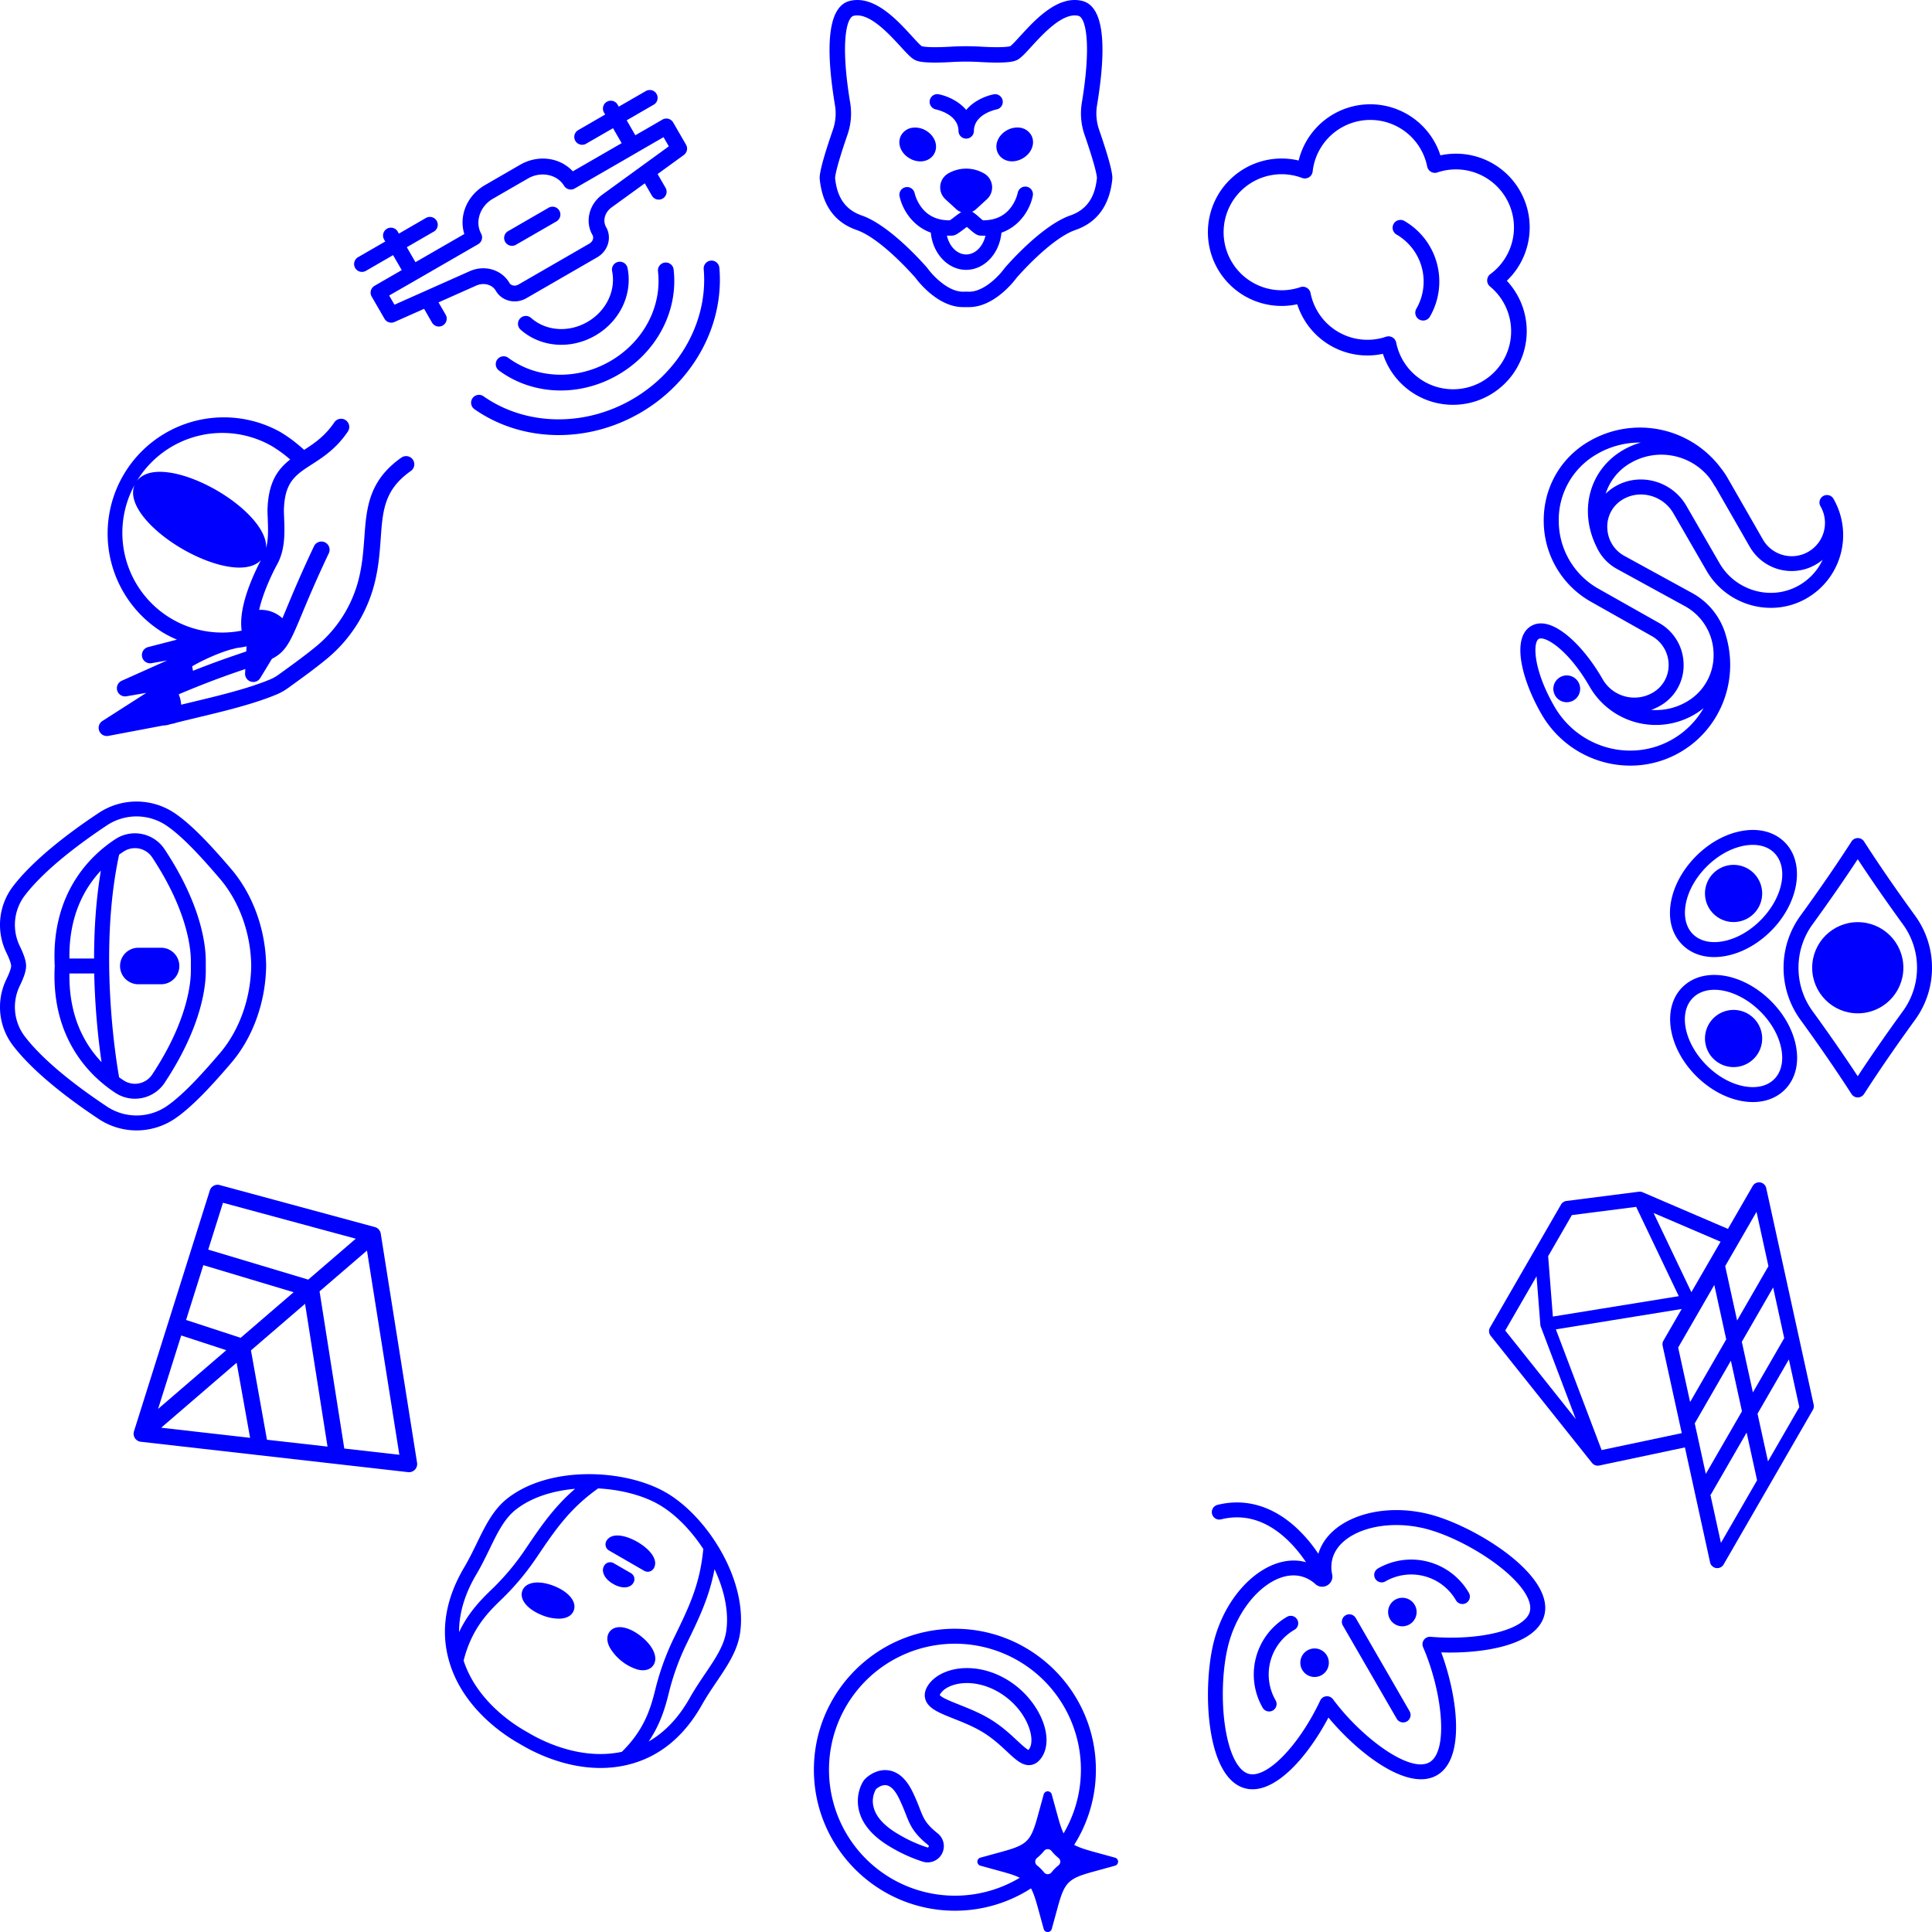 <svg id="Layer_1" data-name="Layer 1" xmlns="http://www.w3.org/2000/svg" viewBox="0 0 1920 1920"><defs><style>.cls-1{fill:blue;}</style></defs><path class="cls-1" d="M1024.69,134.11a15.14,15.14,0,0,0-11.49-7.27,20.93,20.93,0,0,0-12.81,2.79c-9.13,5.27-12.76,15.5-8.27,23.28,2.8,4.84,8,7.43,13.7,7.43a21.33,21.33,0,0,0,10.6-3c9.13-5.27,12.76-15.5,8.27-23.28Z"/><path class="cls-1" d="M904,157.39a21.33,21.33,0,0,0,10.6,3c5.72,0,10.9-2.59,13.7-7.43h0c4.49-7.78.86-18-8.27-23.28a20.9,20.9,0,0,0-12.8-2.79,15.15,15.15,0,0,0-11.5,7.27C891.19,141.89,894.82,152.12,904,157.39Z"/><path class="cls-1" d="M1092.23,128.8a49.67,49.67,0,0,1-2-24.2c10.57-63.81,5.6-98.7-14.78-103.7C1051.24-5,1028.65,19.65,1013.71,36c-3.61,3.94-8.07,8.83-9.76,9.9-.92.3-6.75,1.79-29.16.47a256.05,256.05,0,0,0-29.58,0c-22.41,1.32-28.24-.17-29.16-.47-1.69-1.07-6.15-6-9.76-9.9C891.35,19.65,868.78-5,844.57.9c-20.38,5-25.35,39.89-14.78,103.7a49.67,49.67,0,0,1-2,24.2c-14.08,40.78-13.39,47.1-13.09,49.8,2.8,25.71,15.09,42.51,36.55,49.94,24,8.31,55.68,44.29,58.41,47.42,2.47,3.36,22.31,29.23,47.27,29.23.55,0,1.1,0,1.66,0,.94,0,1.91,0,2.86,0,.55,0,1.1,0,1.65,0,25,0,44.81-25.87,47.28-29.23,2.73-3.14,34.35-39.1,58.41-47.42,21.46-7.43,33.75-24.23,36.55-49.94C1105.62,175.9,1106.31,169.59,1092.23,128.8Zm-2.11,48.14c-1.36,12.5-5.58,29.95-26.35,37.14-28.91,10-63.74,50.43-65.21,52.15l-.42.53c-4.76,6.67-20.49,23.88-36,23.11h0c-.71,0-1.42-.05-2.13-.05s-1.42,0-2.13.05c-15.45.72-31.23-16.45-36-23.11l-.42-.53c-1.47-1.72-36.3-42.14-65.21-52.15-20.77-7.19-25-24.64-26.34-37.08,0-.66,0-7.48,12.34-43.21a64.91,64.91,0,0,0,2.65-31.69c-10-60.3-3.48-84.67,3.33-86.34,15.4-3.78,35,17.71,46.79,30.55,7.4,8.09,11.13,12,15.1,13.68,2.18.9,8,3.29,36,1.64a238.39,238.39,0,0,1,27.78,0c28,1.65,33.83-.74,36-1.64,4-1.63,7.7-5.59,15.1-13.68,11.74-12.84,31.39-34.33,46.79-30.55,6.81,1.67,13.32,26,3.33,86.35a64.88,64.88,0,0,0,2.65,31.68C1090.1,169.53,1090.15,176.34,1090.12,176.94Z"/><path class="cls-1" d="M1020.36,185.56a7.67,7.67,0,0,0-8.94,6.07,39.58,39.58,0,0,1-6.89,14.63c-6.42,8.42-15.61,12.68-27.36,12.68h-.42c-1-.82-2.63-2.2-3.68-3.11a49.29,49.29,0,0,0-6.94-5.44,14,14,0,0,0,3.84-2.46l10.63-9.76h0a16,16,0,0,0-2-25.43,35.59,35.59,0,0,0-36.88,0,16,16,0,0,0-2,25.43l10.64,9.76a14,14,0,0,0,4.88,2.88,80.92,80.92,0,0,0-6.61,4.7c-1.43,1.09-3.46,2.63-4.66,3.43-12.07.17-21.52-4.11-28.11-12.7a40.14,40.14,0,0,1-7-14.61,7.65,7.65,0,0,0-15,2.84c2.09,11.07,11.11,29.46,31.16,36.7,1.94,20.77,16.94,37,35.11,37s33.13-16.18,35.1-36.92c20.13-7.19,29.12-25.7,31.17-36.8A7.63,7.63,0,0,0,1020.36,185.56Zm-60.17,67.31c-9,0-16.69-7.9-19.18-18.7,1.65.06,3.33.08,5.08,0,3.35-.14,5.9-2,11.84-6.48.83-.63,1.92-1.46,2.93-2.2.76.64,1.55,1.33,2.16,1.86,4.77,4.15,7.65,6.67,11.42,6.82.93,0,1.83.06,2.73.06.74,0,1.46,0,2.19-.05C976.87,245,969.22,252.87,960.19,252.87Z"/><path class="cls-1" d="M929.54,108.64c.94.18,22.55,4.5,23,21.19v.54a7.66,7.66,0,0,0,15.31,0c0-.18,0-.36,0-.54.45-16.67,22-21,23-21.19a7.65,7.65,0,0,0-2.79-15c-7.79,1.43-20,6.21-27.86,15.62C952.31,99.81,940.12,95,932.33,93.6a7.65,7.65,0,0,0-2.79,15Z"/><path class="cls-1" d="M54.4,960c-3.89,73,36.2,110.4,60.47,126.21a35.38,35.38,0,0,0,48.68-10.06c37.52-56.6,41.18-97.34,40.95-112.24q0-3.92,0-7.82c0-.33,0-.68,0-1,0-15.68-4.28-55.87-41-111.2a35.38,35.38,0,0,0-48.68-10.06C90.6,849.6,50.53,887,54.4,960Zm45.85-94.81c-5,29.75-6.73,59.75-6.76,87.4H69C68.39,911.72,82.79,883.87,100.25,865.19ZM69,967.41H93.64a732.18,732.18,0,0,0,7.27,88.11C83.15,1036.84,68.37,1008.82,69,967.41ZM151.19,852c36.23,54.65,38.65,93.26,38.49,103.87,0,1.36,0,2.73,0,4.09s0,2.73,0,4.09c.13,10.58-2.26,49.22-38.49,103.87a20.51,20.51,0,0,1-28.22,5.83q-2.28-1.49-4.58-3.13c-2.21-12.2-21.18-123.2,0-221.3,1.54-1.1,3.08-2.16,4.61-3.15A20.51,20.51,0,0,1,151.19,852Z"/><path class="cls-1" d="M119.3,960a18.16,18.16,0,0,0,18.13,18.14h22.65a18.14,18.14,0,0,0,0-36.28H137.43A18.16,18.16,0,0,0,119.3,960Z"/><path class="cls-1" d="M97.92,808c-27.37,18.18-64.41,45.66-85.38,73.34a63.19,63.19,0,0,0-6.2,65.38c4.52,9.27,4.75,12.65,4.75,13.24s-.23,4-4.75,13.24a63.19,63.19,0,0,0,6.2,65.38c21,27.68,58,55.16,85.38,73.34a68,68,0,0,0,76.79-.83c17.78-12.36,37.74-34.54,54.92-54.6C251.3,1031.21,264,996,264.49,959.84v-.2c-.47-35.79-13.18-70.84-34.86-96.17-17.18-20.06-37.13-42.24-54.92-54.6A68,68,0,0,0,97.92,808Zm68.32,13c16.41,11.41,35.56,32.73,52.12,52.08,19.45,22.7,30.85,54.27,31.31,86.62-.46,32.68-11.87,64.44-31.31,87.14-16.56,19.35-35.71,40.67-52.12,52.08a53.22,53.22,0,0,1-60.12.65c-26.41-17.54-62-43.92-81.76-69.95a48.27,48.27,0,0,1-4.7-49.91c4.27-8.75,6.26-15,6.26-19.75s-2-11-6.26-19.75a48.23,48.23,0,0,1,4.7-49.91c19.72-26,55.35-52.41,81.76-70A53.22,53.22,0,0,1,166.24,821Z"/><path class="cls-1" d="M1840,1087.21a7.42,7.42,0,0,0,12.47,0c14.66-22.78,31.7-47.55,50.63-73.61A87.76,87.76,0,0,0,1920,962.05v-.64a87.76,87.76,0,0,0-16.89-51.55c-18.92-26.05-36-50.81-50.63-73.61a7.42,7.42,0,0,0-12.47,0c-14.67,22.8-31.71,47.56-50.63,73.61a87.78,87.78,0,0,0-16.89,51.58v.61a87.76,87.76,0,0,0,16.89,51.55C1808.31,1039.66,1825.35,1064.43,1840,1087.21ZM1787.32,962v-.55a73,73,0,0,1,14-42.89c16.47-22.67,31.53-44.39,44.87-64.71,13.35,20.32,28.41,42,44.88,64.71a73,73,0,0,1,14.05,42.86V962a73.08,73.08,0,0,1-14.05,42.88c-16.48,22.67-31.54,44.39-44.88,64.7-13.33-20.31-28.39-42-44.87-64.7A73,73,0,0,1,1787.32,962Z"/><circle class="cls-1" cx="1846.24" cy="961.73" r="45.31"/><path class="cls-1" d="M1773.69,1082.94c10.3-10.3,14.31-25.39,11.29-42.5-2.84-16.14-11.71-32.33-25-45.59s-29.45-22.13-45.59-25c-17.11-3-32.21,1-42.5,11.29-8.19,8.19-12.13,19.4-12.13,31.7,0,18.53,8.94,39.53,25.8,56.39,13.26,13.26,29.45,22.13,45.59,25C1748.3,1097.25,1763.39,1093.23,1773.69,1082.94Zm-39.93-3.31c-13.17-2.32-26.55-9.73-37.67-20.85-22.28-22.27-28.42-52.38-13.68-67.12s44.85-8.6,67.12,13.67c11.13,11.13,18.53,24.51,20.85,37.68a47,47,0,0,1,.75,8.17c0,8.68-2.72,16.06-7.92,21.27C1756.43,1079.23,1746,1081.78,1733.76,1079.63Z"/><path class="cls-1" d="M1751.22,1032.06a28.41,28.41,0,1,0-8.32,20.08A28.24,28.24,0,0,0,1751.22,1032.06Z"/><path class="cls-1" d="M1760,925.15c28-28,34.19-67.57,13.67-88.09-10.3-10.29-25.39-14.31-42.5-11.29-16.14,2.84-32.33,11.71-45.59,25s-22.12,29.45-25,45.59a62.79,62.79,0,0,0-1,10.82c0,12.61,4.21,23.61,12.28,31.68,10.29,10.29,25.39,14.31,42.5,11.29C1730.57,947.28,1746.76,938.41,1760,925.15Zm-77.61,3.19c-6.78-6.78-9.33-17.23-7.18-29.44,2.33-13.17,9.73-26.55,20.86-37.68s24.5-18.53,37.67-20.85c12.21-2.15,22.67.4,29.45,7.18,5.42,5.43,8,12.94,8,21.38,0,14.48-7.63,31.67-21.7,45.74-11.12,11.12-24.5,18.53-37.68,20.85C1699.65,937.67,1689.19,935.12,1682.41,928.34Z"/><path class="cls-1" d="M1751.22,888A28.41,28.41,0,1,0,1742.9,908,28.24,28.24,0,0,0,1751.22,888Z"/><path class="cls-1" d="M1497.46,279a73.24,73.24,0,0,0-66-124.61,73.25,73.25,0,0,0-140.87,5.13,73.25,73.25,0,1,0-1.41,142.85,73.19,73.19,0,0,0,85.14,49.25A73.24,73.24,0,1,0,1497.46,279Zm-82.23,100.1a57.71,57.71,0,0,1-27.69-38.6,7.74,7.74,0,0,0-3.74-5.21,7.82,7.82,0,0,0-6.39-.64,57.62,57.62,0,0,1-75-43.41,7.78,7.78,0,0,0-10.14-5.86A57.66,57.66,0,1,1,1294,176.84a7.79,7.79,0,0,0,10.5-6.42,57.13,57.13,0,0,1,7.36-22.39,57.65,57.65,0,0,1,106.47,17.49,7.79,7.79,0,0,0,10.12,5.85,57.66,57.66,0,0,1,52.65,101.05,7.79,7.79,0,0,0-.33,12.29,57.66,57.66,0,0,1-65.55,94.4Z"/><path class="cls-1" d="M1395.65,219.59a7.79,7.79,0,0,0-7.79,13.5,54,54,0,0,1,19.74,73.66,7.79,7.79,0,1,0,13.49,7.79A69.59,69.59,0,0,0,1395.65,219.59Z"/><path class="cls-1" d="M1256.51,1559.31c-21.89,12.63-41.2,38.4-49.76,70.36-12,44.64-9.39,136.82,30.5,147.51,28.06,7.52,61.33-29.5,82.93-70.3,29.51,35.51,79,74,107.85,57.32s20.27-78.76,4.28-122.07c20.69.71,41.35-1.09,58.08-5.16,25.08-6.1,40.38-17,44.27-31.5,10.69-39.89-67.87-88.21-112.51-100.17-50.85-13.62-101.71,4.16-112,38.85a143,143,0,0,0-21.43-25.45c-23.73-22.08-51-30.09-78.8-23.16a7.41,7.41,0,1,0,3.59,14.38c22.92-5.7,44.72.81,64.82,19.37a129.06,129.06,0,0,1,19.56,23.22l-.45-.13C1284.09,1548.79,1269.82,1551.62,1256.51,1559.31Zm62.56,16.18h0a10.08,10.08,0,0,0,4.83-10.84,33.07,33.07,0,0,1,.25-15.57c7.28-27.17,51.27-40.93,94.14-29.44,22.32,6,50.36,20.42,71.43,36.79,22.13,17.2,33.56,34.1,30.58,45.21-4.78,17.87-49,29.1-98.63,25a7.41,7.41,0,0,0-7.41,10.33c18.9,43.67,25.77,103.14,6.32,114.37s-67.51-24.46-95.88-62.65a7.42,7.42,0,0,0-12.66,1.25c-21.27,45-53.12,77.69-71,72.9-11.11-3-20-21.33-23.85-49.1-3.65-26.43-2.14-57.93,3.84-80.26,11.49-42.86,45.4-74.08,72.57-66.8a33.14,33.14,0,0,1,13.61,7.57A10.06,10.06,0,0,0,1319.07,1575.49Z"/><path class="cls-1" d="M1398.11,1710.75a7.42,7.42,0,0,0,2.72-10.13L1347.35,1608a7.41,7.41,0,1,0-12.84,7.41L1388,1708A7.41,7.41,0,0,0,1398.11,1710.75Z"/><path class="cls-1" d="M1289.16,1609.5a7.41,7.41,0,0,0-10.12-2.72,66.22,66.22,0,0,0-24.21,90.36,7.41,7.41,0,0,0,12.84-7.41,51.38,51.38,0,0,1,18.78-70.11A7.4,7.4,0,0,0,1289.16,1609.5Z"/><path class="cls-1" d="M1376.8,1571.56a51.38,51.38,0,0,1,70.11,18.79,7.41,7.41,0,0,0,12.84-7.42,66.23,66.23,0,0,0-90.36-24.21,7.41,7.41,0,0,0,7.41,12.84Z"/><circle class="cls-1" cx="1393.65" cy="1602.03" r="14.18"/><circle class="cls-1" cx="1306.42" cy="1652.39" r="14.18"/><path class="cls-1" d="M1705.48,1558.3a7.26,7.26,0,0,0,7.42-3.55l88.7-153.63a7.26,7.26,0,0,0,.81-5.2l-47.16-215.2a7.29,7.29,0,0,0-13.43-2.08l-24.61,42.62-84.83-36.41a7.23,7.23,0,0,0-3.79-.53l-71.91,9.19a7.28,7.28,0,0,0-5.38,3.59l-70.52,122.14a7.29,7.29,0,0,0,.61,8.19l100.73,126.4a7.31,7.31,0,0,0,7.21,2.59l85.12-18,25,114.22A7.27,7.27,0,0,0,1705.48,1558.3Zm82.65-159.92L1757,1452.32l-10.39-47.41,31.15-53.94Zm-15-68.54L1742,1383.78l-11-50.32,31.13-54Zm-57.62,1.22-35.9,62.28-11.87-54.15,35.92-62.21Zm30.11-126.75,11.83,54-31.13,54-11.84-54.06ZM1709.87,1234l-29,50.16-37.56-78.71Zm-147.76-26.46,63.89-8.17,42.35,88.75-125.13,20.27-4.69-60Zm-66.23,114.72,31.13-53.92,3.76,48.13c0,.06,0,.11,0,.17,0,.21.07.41.11.62a5.25,5.25,0,0,0,.2.78,1.55,1.55,0,0,0,.06.23l34.89,92.06Zm95.78,118.8-45.46-119.94,125.07-20.27-18.15,31.44a7.31,7.31,0,0,0-.8,5.2l19,86.75Zm92.56-26.54,35.91-62.28,11,50.3-35.92,62.22Zm15.49,70.67.41.24,35.66-61.76,10.39,47.41-35.92,62.22Z"/><path class="cls-1" d="M947.82,1708c9.15,3.63,19.52,7.73,29,13.53,9.83,6,17.65,13.31,23.92,19.16,9,8.39,15.49,14.43,23.62,13.34,4.51-.62,8.35-3.46,11.42-8.46,12.57-20.49-4-57.35-34.19-75.85-13.67-8.39-27.86-12-40.6-12-17.64,0-32.47,7-39.19,17.92-3.51,5.72-3.06,10.47-2.07,13.45C922.68,1698,933.23,1702.18,947.82,1708Zm-13.36-24.58c6.79-11.08,33.27-17,59.3-1,26.22,16.09,35.84,44.67,29.28,55.35a9.52,9.52,0,0,1-.93,1.31c-2.37-1-7.45-5.75-11.25-9.28-6.76-6.31-15.18-14.16-26.28-21C974,1702.32,963,1698,953.31,1694.11c-7.09-2.81-17.71-7-19.39-9.64A4.85,4.85,0,0,1,934.46,1683.38Z"/><path class="cls-1" d="M853.16,1797c2.73,14.93,13.65,28,32.47,38.92a153.72,153.72,0,0,0,31.48,14.19A16.15,16.15,0,0,0,931.85,1822c-12-9.61-14-14.8-18-25.12-1.72-4.41-3.86-9.9-7.18-16.63-6.32-12.81-14.52-19.88-24.4-21a23.06,23.06,0,0,0-2.6-.15c-10.39,0-18.52,7-20.69,9.63C856.46,1771.77,850.57,1782.8,853.16,1797Zm17.37-18.86c.92-1,5.48-4.69,10.2-4,5.54.75,9.88,7.36,12.54,12.77,3,6.16,5,11.1,6.68,15.46,4.36,11.15,7.51,19.21,22.56,31.31h0a1.16,1.16,0,0,1,.34,1.66c-.29.53-.6.67-.89.67a1.59,1.59,0,0,1-.5-.1A138.25,138.25,0,0,1,893.1,1823c-14.52-8.41-23-17.83-25.15-28A23.61,23.61,0,0,1,870.53,1778.11Z"/><path class="cls-1" d="M949,1898.84a139.28,139.28,0,0,0,75.6-22.19c2.45,4.43,4.36,10.28,6.62,18.47l6,21.85a4.14,4.14,0,0,0,8,0l6-21.85c6.79-24.61,10.39-28.21,35-35l21.85-6a4.14,4.14,0,0,0,0-8l-21.85-6c-8.34-2.3-14.25-4.24-18.71-6.75a139.22,139.22,0,0,0,21.57-74.61c0-77.26-62.86-140.12-140.12-140.12s-140.12,62.86-140.12,140.12S871.73,1898.84,949,1898.84Zm102.92-45.07a45.56,45.56,0,0,0-7,7,4.7,4.7,0,0,1-7.35,0,46,46,0,0,0-7-7,4.69,4.69,0,0,1,0-7.35,46.46,46.46,0,0,0,7-7,4.69,4.69,0,0,1,7.35,0,46,46,0,0,0,7,7A4.7,4.7,0,0,1,1051.91,1853.77ZM949,1633.5A125.17,125.17,0,0,1,1057,1822c-2.06-4.23-3.79-9.64-5.79-16.89l-6-21.85a4.14,4.14,0,0,0-8,0l-6,21.85c-6.8,24.61-10.4,28.21-35,35l-21.85,6a4.14,4.14,0,0,0,0,8l21.85,6c7.43,2.05,12.94,3.82,17.21,6A125.21,125.21,0,1,1,949,1633.5Z"/><path class="cls-1" d="M208.51,1183.08l-75.34,239.28h0a8.05,8.05,0,0,0,6.78,10.45L405.59,1463a8.09,8.09,0,0,0,8.89-9.29l-36.1-227.77a8.14,8.14,0,0,0-5.2-6.32c-.23-.08-.45-.13-.68-.19v0L218.33,1177.7A8.08,8.08,0,0,0,208.51,1183.08ZM265.3,1430.8,249.4,1342l53.77-46.29,22.32,141.9Zm-108.2-30.63,23-73,44.78,14.65Zm82.07-70.66-54.24-17.74,17.15-54.48,89.72,26.92Zm-79,89.34,75-64.58,13.37,74.63Zm236.7,26.9-54.71-6.22-24.58-156.19,47.12-40.56ZM353.58,1231l-47.25,40.67-99.39-29.82,14.66-46.55Z"/><path class="cls-1" d="M1715.63,633.17c0-.06-.05-.11-.07-.17a69.28,69.28,0,0,0-34.13-43.77l-67.1-36.75a32.73,32.73,0,0,1-12.1-11.41h0c-.63-1.09-1.22-2.18-1.78-3.27a33.48,33.48,0,0,1-3.15-13.58,31.2,31.2,0,0,1,15.08-27.7c.43-.26.87-.52,1.3-.75,17.17-9.46,39.3-3,49.34,14.39l32.88,56.95c19.95,34.55,64.13,47.14,98.48,28.07A72.5,72.5,0,0,0,1822,495.54a7.45,7.45,0,0,0-12.9,7.45,33,33,0,0,1-57,33.43l-35.28-61.5a75.16,75.16,0,0,0-6.2-9.14,100.43,100.43,0,0,0-130.95-27.47c-1,.58-2,1.17-3,1.78-27.33,17-43.22,46.59-42.51,79.07a92.17,92.17,0,0,0,47.18,79l60.12,33.92A32.79,32.79,0,0,1,1658.24,660a31.4,31.4,0,0,1-14.46,27.58c-.47.29-.94.58-1.42.86a36.33,36.33,0,0,1-49.56-13.28l-.16-.23c-.05-.08-.07-.17-.12-.25-10.25-17.76-22.57-33-34.69-43-9.92-8.16-24.23-16.45-36.09-9.61-19.89,11.49-9.94,52.77,10.18,87.61,28,48.57,89.81,65.59,137.69,37.94C1709.18,724.76,1728.11,677.71,1715.63,633.17Zm-16.91-158.39a85.93,85.93,0,0,1,5,7.69,7.28,7.28,0,0,0,1,1.36l34.43,60a48,48,0,0,0,72.18,12.45,57.2,57.2,0,0,1-24.19,25.85c-27.29,15.15-62.44,5.06-78.34-22.49l-32.88-56.95c-14.07-24.37-45.22-33.34-69.45-20-.61.34-1.2.68-1.8,1a46.22,46.22,0,0,0-9,7,54.24,54.24,0,0,1,25-30.72A61,61,0,0,1,1698.72,474.78Zm-25.59,184.81a47.57,47.57,0,0,0-24.32-40.48l-60.11-33.92a77.4,77.4,0,0,1-39.61-66.35,75.15,75.15,0,0,1,35.49-66.11c.83-.52,1.67-1,2.52-1.51a84.72,84.72,0,0,1,43.58-11.41,75.68,75.68,0,0,0-17.46,7.35c-33.77,19.5-44.61,60.32-26.44,96.63a47.29,47.29,0,0,0,20.38,21.75l67.11,36.76a54.76,54.76,0,0,1,28.65,47,53.16,53.16,0,0,1-25.09,47.11c-.6.37-1.2.73-1.81,1.08a60.6,60.6,0,0,1-35.15,8,50.77,50.77,0,0,0,8.94-4.08c.68-.39,1.35-.8,2-1.21A46.13,46.13,0,0,0,1673.13,659.59Zm-128.31,42.63c-21.37-37-21.53-63.84-15.63-67.25s29.06,10.15,50.43,47.16c0,.08.11.15.16.23s.07.17.11.25l0,0a75.93,75.93,0,0,0,103.57,27.72c.75-.44,1.49-.89,2.23-1.34a70.56,70.56,0,0,0,7.33-5.26,84.22,84.22,0,0,1-30.88,30.94C1621.39,758.24,1568.75,743.67,1544.82,702.22Z"/><circle class="cls-1" cx="1557.03" cy="684.54" r="13.33" transform="translate(-133.67 870.23) rotate(-30)"/><path class="cls-1" d="M398.67,454.91c-32.52,23-34.49,50.36-36.58,79.34-1,13.41-2,27.28-5.86,42.23a126.06,126.06,0,0,1-42.18,66c-11.31,9.29-23.55,18.13-34.35,25.93l-2.91,2.1a41.48,41.48,0,0,1-8.14,4.61c-21.74,9.13-50.89,16.13-76.62,22.32l-12,2.89A31,31,0,0,0,177.59,690c30.7-13,51.68-20.21,66.21-25.13l-.23,4.3a8.13,8.13,0,0,0,15.07,4.66l11.59-19.07c13.83-7.14,18-16.2,29.53-43.82,5.89-14.18,14-33.61,27-61.12a8.13,8.13,0,1,0-14.7-7c-13.19,27.86-21.35,47.5-27.31,61.84-1.51,3.62-2.85,6.86-4.09,9.78l-.32-.29a31.5,31.5,0,0,0-22.62-8.05h-.19c3.12-13.91,10-30.28,17.07-43.74.09-.14.17-.28.25-.43,8.76-15.16,8.08-32.34,7.49-47.52-.09-2.21-.18-4.4-.23-6.56.49-28.74,11.33-35.73,27.73-46.3,11.44-7.39,24.42-15.75,35.86-32.7a8.13,8.13,0,1,0-13.48-9.1c-9.2,13.63-19.71,20.71-29.95,27.32-1.59-1.43-3.21-2.84-4.86-4.21a142.67,142.67,0,0,0-18.83-13.54,115.49,115.49,0,0,0-115.49,200,112.53,112.53,0,0,0,12.78,6.35l-28.38,7.32A8.13,8.13,0,0,0,150.92,659l15.17-2.67L121,676.51a8.13,8.13,0,0,0,4.7,15.44l19.73-3.39L101.8,716.48a8.13,8.13,0,0,0,5.89,14.84L162.2,721a24.28,24.28,0,0,0,4.06-.46l.55-.13,3.7-1,2.14-.41a8.21,8.21,0,0,0,2-.65c6.66-1.69,13.78-3.4,21.21-5.19C222.16,706.9,252,699.73,275,690.1a57.51,57.51,0,0,0,11.37-6.43l2.9-2.1c11-7.93,23.46-16.93,35.15-26.55a142.44,142.44,0,0,0,33.05-38.89A143.87,143.87,0,0,0,372,580.59c4.27-16.4,5.37-31.69,6.34-45.17,2-28.27,3.51-48.68,29.75-67.22a8.14,8.14,0,1,0-9.39-13.29Zm-158.35,194c-11.45,3.88-27,9.17-48.53,17.71l-.83-4.45c13.69-8,31.93-15.45,41.95-17.57a9,9,0,0,0,1.59-.51q5.28-.63,10.51-1.74l-.27,5.06Zm30.11-205.41a128.22,128.22,0,0,1,16.4,11.81l.13.12,1.43,1.22c-12.4,9.67-22.11,22.79-22.56,51.2v.33c.06,2.3.15,4.62.24,6.95.42,10.5.78,20.54-1.61,29.56,1.17-18.42-22-41.74-49.2-57.44-16-9.21-32.5-15.46-46.57-17.58-20-3-28.85,3.23-32.68,8.32A99.32,99.32,0,0,1,270.43,443.48Zm-136.6,38.28c-8.28,19.12,17.17,46.31,47.68,63.92,16,9.21,32.49,15.45,46.57,17.57,17.74,2.68,26.71-1.93,31.18-6.56-18.29,35.42-20.91,57.2-19.1,70A99.15,99.15,0,0,1,133.83,481.76Z"/><path class="cls-1" d="M473.88,1533.55c-3.84,7.89-7.82,16.06-12.58,24.11-18.14,30.65-23.41,61.15-15.67,90.67,12.23,46.62,52.24,74,68.88,83.59l5.61,3.24c16.64,9.61,60.35,30.57,106.84,17.85,29.42-8,53.21-27.87,70.69-58.9,4.59-8.15,9.67-15.67,14.58-22.95,10.71-15.85,20.82-30.83,23.32-48.68,7.37-52.71-32.94-115.68-73.73-139.23s-115.48-27-157.44,5.77C490.17,1500.11,482.26,1516.35,473.88,1533.55Zm247.91,87c-2,14.67-10.86,27.73-21.07,42.84-5.07,7.5-10.31,15.27-15.18,23.91-11,19.59-24.76,34.1-40.95,43.42,11.63-17.1,16.5-33.67,20.13-48.48a243.71,243.71,0,0,1,17.61-48.66l.41-.85c11.74-24.08,22.12-45.45,27.35-73.31C719.52,1579.51,724.51,1601.12,721.79,1620.55ZM699,1539.48a8,8,0,0,0-.2,1c-3.35,34.55-14.46,57.33-28.51,86.17l-.41.84a257.6,257.6,0,0,0-18.62,51.45c-4.79,19.55-11.32,40.43-33.28,62-39.47,8.41-76.41-9.41-90.88-17.76l-5.62-3.25c-14.45-8.34-48.27-31.36-60.76-69.65,0-.08.06-.15.08-.23,7.62-30,22.51-46.17,37.11-60.15A257.45,257.45,0,0,0,533.12,1548l.53-.77c18-26.6,32.13-47.6,60.37-67.79.11-.08.2-.18.31-.27,22.67,1.18,44.58,6.88,60.55,16.1S686.63,1520.52,699,1539.48Zm-186-39.51c15.4-12,36.5-18.51,58.52-20.41-21.23,18.33-34.45,37.88-49.32,59.91l-.52.77a243.32,243.32,0,0,1-33.34,39.59c-11.11,10.64-23.12,23.27-32.15,42.16,0-18.71,5.66-37.88,17.13-57.26,5.05-8.54,9.15-17,13.12-25.1C494.35,1523.24,501.25,1509.08,512.93,1500Z"/><path class="cls-1" d="M627,1563.37l-17.14-9.9a6.94,6.94,0,0,0-9.48,2.55c-3.29,5.69.41,13.13,9,18.09s16.88,4.44,20.17-1.26A6.94,6.94,0,0,0,627,1563.37Z"/><path class="cls-1" d="M605.2,1540.84l35.06,20.24a7,7,0,0,0,9.49-2.55c5-8.69-4.56-19.41-16.28-26.18s-25.79-9.7-30.81-1A7,7,0,0,0,605.2,1540.84Z"/><path class="cls-1" d="M606,1621.36h0c-1.91,2.39-4.43,7.67.14,16.17A49,49,0,0,0,633,1659c9.3,2.57,13.89-1.06,15.8-3.45,5.76-7.21,1-19.27-11.62-29.32a53.39,53.39,0,0,0-6.61-4.53C620.28,1615.72,610.73,1615.41,606,1621.36Z"/><path class="cls-1" d="M519.17,1580.67c-3.36,8.59,4.77,18.69,19.77,24.58a45.09,45.09,0,0,0,17.12,3.37c9.64-.29,13-5.12,14.07-8,2.78-7.08-2.26-15.19-12.53-21.12a53.33,53.33,0,0,0-7.23-3.45C535.37,1570.2,522.54,1572.09,519.17,1580.67Z"/><path class="cls-1" d="M706.45,259a7.83,7.83,0,0,0-7.11,8.47c4.45,51.12-23.48,101.93-71.16,129.45s-105.64,26.31-147.68-3.1a7.82,7.82,0,1,0-9,12.82c47,32.87,111.56,34.38,164.47,3.83s83.9-87.21,78.92-144.36A7.82,7.82,0,0,0,706.45,259Z"/><path class="cls-1" d="M505.06,355.55a7.82,7.82,0,0,0-9.33,12.55c33.51,24.89,80,26.64,118.39,4.47s60.12-63.29,55.32-104.76a7.82,7.82,0,1,0-15.54,1.8C658,304.87,639.3,340,606.3,359S533.56,376.71,505.06,355.55Z"/><path class="cls-1" d="M591.58,333.48c24.44-14.1,37.32-41.08,32.06-67.12a7.82,7.82,0,1,0-15.33,3.1c3.93,19.44-5.93,39.73-24.55,50.48s-41.11,9.14-56-4a7.82,7.82,0,1,0-10.35,11.73C537.35,345.26,567.15,347.59,591.58,333.48Z"/><path class="cls-1" d="M545.16,206.48l-40.4,23.33a7.82,7.82,0,0,0,7.82,13.54L553,220a7.82,7.82,0,1,0-7.82-13.55Z"/><path class="cls-1" d="M658.39,118.81l-27,15.62-8.59-14.88,27-15.61A7.82,7.82,0,0,0,642,90.39L614.93,106l-1.14-2a7.82,7.82,0,0,0-13.55,7.82l1.15,2-27,15.62A7.82,7.82,0,0,0,582.16,143l27.05-15.61,8.59,14.88-48.55,28c-12.77-13.82-34.38-16.91-52.42-6.49L482,183.93c-18,10.41-26.17,30.67-20.58,48.63l-48.55,28-8.59-14.88,27-15.62a7.82,7.82,0,0,0-7.82-13.54L396.4,232.17l-1.14-2A7.82,7.82,0,1,0,381.71,238l1.15,2-27.05,15.62a7.82,7.82,0,1,0,7.83,13.54l27-15.61,8.59,14.88-27,15.61a7.82,7.82,0,0,0-2.87,10.68l12.72,22A7.81,7.81,0,0,0,392,320l29.44-13.11,7.9,13.7a7.82,7.82,0,0,0,13.55-7.82l-7.09-12.27,37.39-16.66c7.53-3.35,16-1.11,19.61,5.21,5.92,10.25,19.52,13.52,30.32,7.29l70.41-40.66c10.8-6.23,14.77-19.64,8.85-29.89-3.65-6.33-1.38-14.75,5.29-19.59l33.12-24,7.08,12.27a7.82,7.82,0,0,0,13.55-7.82l-7.91-13.69,26.07-18.94a7.82,7.82,0,0,0,2.18-10.24l-12.72-22A7.83,7.83,0,0,0,658.39,118.81Zm1,17.46,5.29,9.16h0l-66.21,48.09h0c-13.16,9.56-17.31,26.78-9.65,40.06,1.61,2.78.21,6.6-3.12,8.53l-70.42,40.65c-3.33,1.92-7.34,1.22-9-1.56-7.66-13.27-24.65-18.29-39.51-11.67h0l-74.75,33.29h0l-5.28-9.15h0L407.09,282h0l13.55-7.82h0l54.5-31.47a7.82,7.82,0,0,0,3-10.52c-6.39-11.71-1.15-27.27,11.67-34.68l34.88-20.14c12.83-7.4,28.92-4.16,35.87,7.24a7.83,7.83,0,0,0,10.59,2.7l54.51-31.47h0L639.16,148h0l20.27-11.7Z"/></svg>